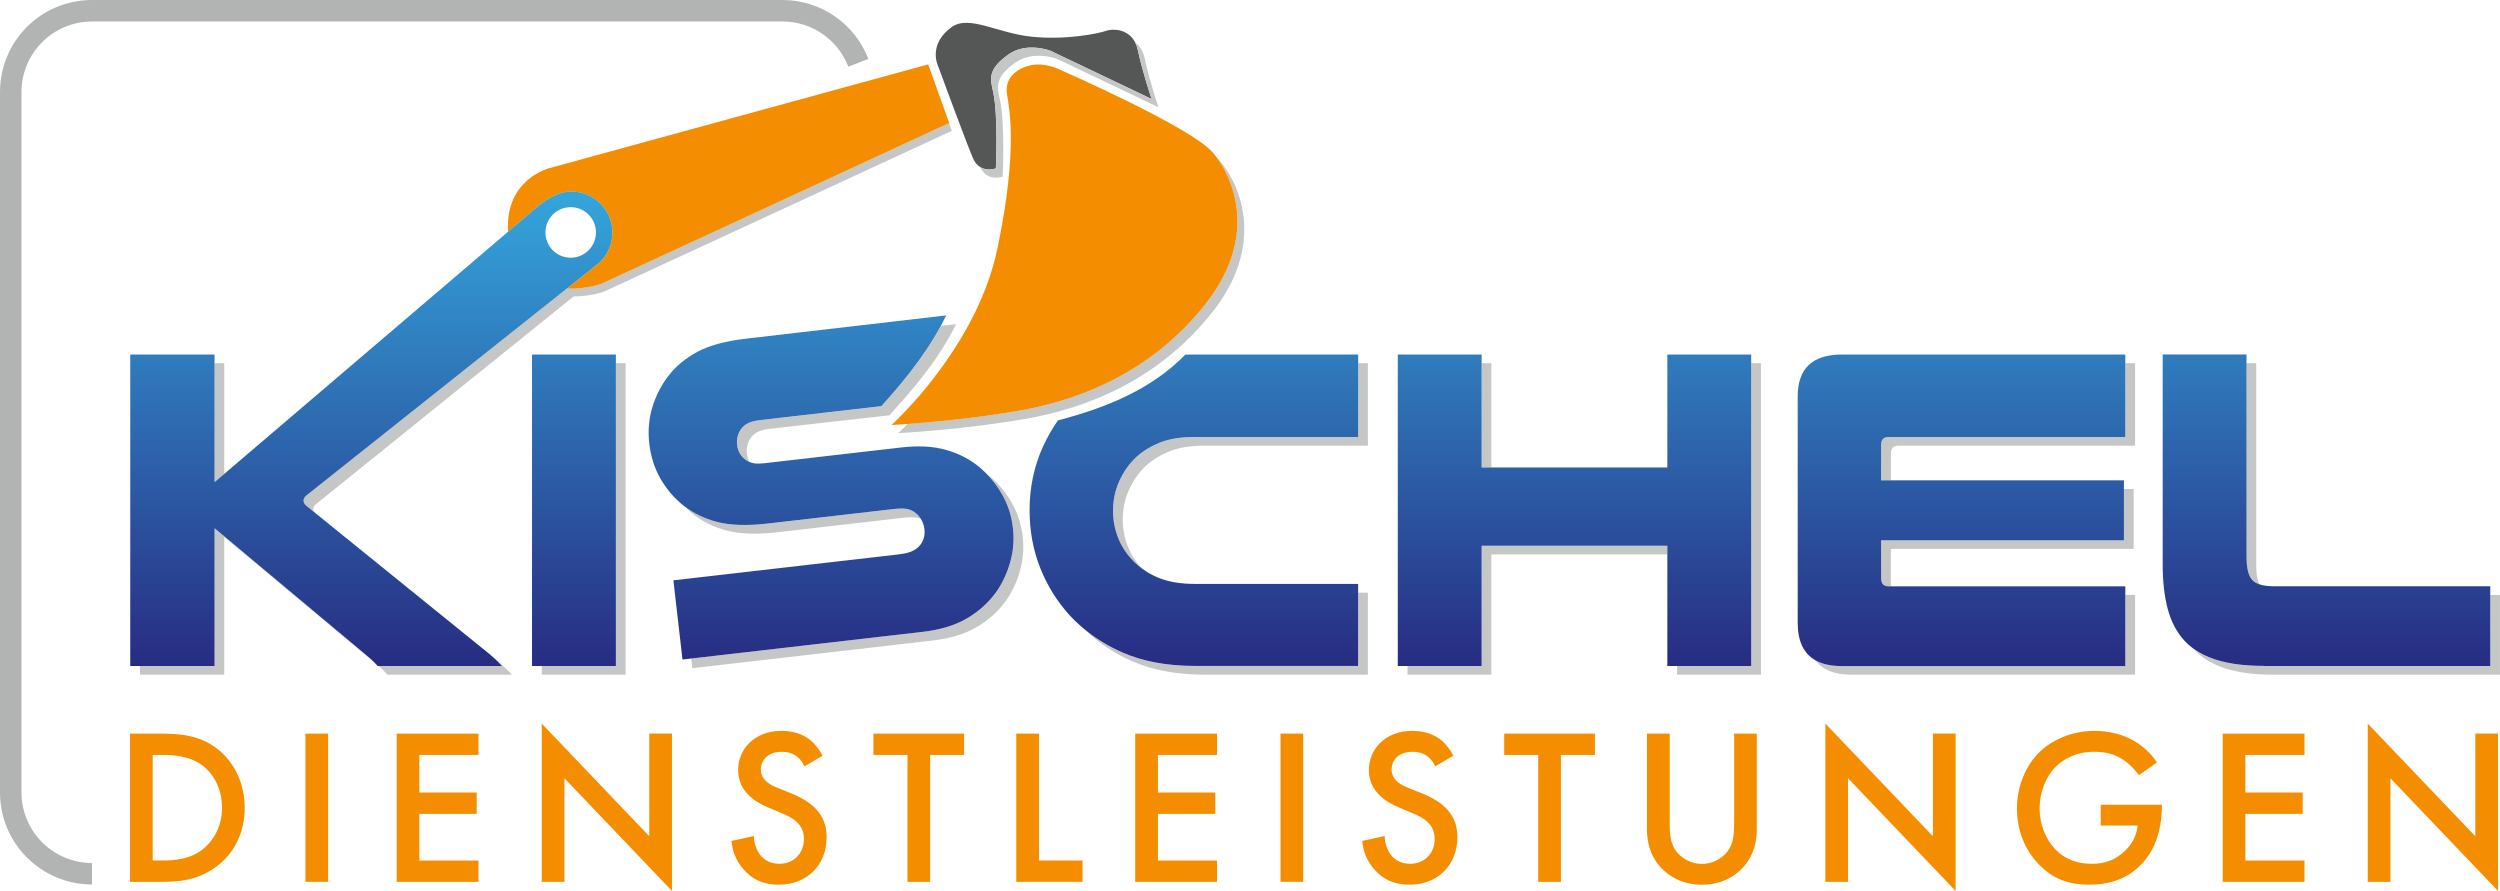 <?xml version="1.0" encoding="UTF-8"?>
<svg id="Ebene_1" data-name="Ebene 1" xmlns="http://www.w3.org/2000/svg" xmlns:xlink="http://www.w3.org/1999/xlink" viewBox="0 0 708.66 252.56">
  <defs>
    <style>
      .cls-1 {
        fill: #555756;
      }

      .cls-1, .cls-2, .cls-3, .cls-4, .cls-5 {
        stroke-width: 0px;
      }

      .cls-2 {
        fill: #b2b3b3;
      }

      .cls-3 {
        fill: #f48e00;
      }

      .cls-4 {
        fill: url(#Neues_Verlaufsfeld);
      }

      .cls-5 {
        fill: #c5c7c7;
      }
    </style>
    <linearGradient id="Neues_Verlaufsfeld" data-name="Neues Verlaufsfeld" x1="371.41" y1="54.27" x2="371.41" y2="188.79" gradientUnits="userSpaceOnUse">
      <stop offset="0" stop-color="#34a6dc"/>
      <stop offset="1" stop-color="#272c82"/>
    </linearGradient>
  </defs>
  <g>
    <path class="cls-5" d="M145.07,191.25h-35.26c-.61-.73-1.45-1.55-2.48-2.46h34.99c-.37-.43-.76-.83-1.15-1.22l.51.41c.61.52,1.2,1.05,1.76,1.57.56.52,1.11,1.09,1.63,1.7ZM63.57,134.32v-31.37h-2.76v33.72l2.76-2.35ZM60.81,149.74v39.05h-21.14v2.46h23.9v-39.05l42.32,35.4c.07.06.14.11.21.17-.79-.8-1.77-1.67-2.97-2.63l-42.32-35.4ZM638.44,164.43c.47.51,1.13.9,1.96,1.19-.55-1.26-.84-3.02-.84-5.32v-57.34h-2.76v54.88c0,3.22.54,5.42,1.63,6.6ZM422.75,132.5v-29.54h-2.76v29.54h2.76ZM384.99,123.88h-46.24c-4.01,0-7.31.52-9.93,1.57-2.61,1.04-4.88,2.44-6.79,4.18-2,1.92-3.59,4.18-4.77,6.79-1.18,2.61-1.76,5.4-1.76,8.36,0,2.7.48,5.25,1.44,7.64.96,2.4,2.31,4.51,4.05,6.33.81.89,1.73,1.68,2.72,2.41-1.72-1.82-3.06-3.91-4.01-6.29-.96-2.39-1.44-4.94-1.44-7.64,0-2.96.59-5.75,1.76-8.36,1.18-2.61,2.76-4.88,4.77-6.79,1.91-1.74,4.18-3.13,6.79-4.18,2.61-1.04,5.92-1.57,9.93-1.57h46.24v-23.38h-2.76v20.92ZM602.46,123.88h-67.13c-1.39,0-2.09.74-2.09,2.22v10.06h2.76v-7.6c0-1.48.7-2.22,2.09-2.22h67.13v-23.38h-2.76v20.92ZM174.58,188.79h-21.01v2.46h23.77v-88.29h-2.76v85.84ZM522,188.79c-3.04,0-5.51-.56-7.44-1.66,2.02,2.74,5.41,4.12,10.2,4.12h80.46v-22.6h-2.76v20.14h-80.46ZM286.75,142.44c-1.7-2.96-3.86-5.51-6.47-7.67-.18-.14-.37-.27-.55-.4,1.64,1.68,3.07,3.54,4.26,5.62,1.7,2.96,2.75,6.17,3.15,9.63.37,3.2.14,6.34-.69,9.41-.83,3.08-2.1,5.9-3.82,8.46-2.1,3.05-4.86,5.6-8.26,7.65-3.4,2.06-7.7,3.38-12.89,3.98l-65.55,7.55.32,2.74,67.99-7.83c5.19-.6,9.49-1.92,12.89-3.98,3.4-2.06,6.15-4.61,8.26-7.65,1.72-2.56,3-5.38,3.82-8.46.83-3.07,1.06-6.21.69-9.41-.4-3.46-1.45-6.67-3.15-9.63ZM496.4,188.79h-21.01v2.46h23.77v-88.29h-2.76v85.84ZM419.99,154.7v34.09h-21.01v2.46h23.77v-34.09h49.88v-2.46h-52.64ZM533.23,153.13v10.71c0,1.57.7,2.35,2.09,2.35h.67v-10.6h68.83v-16.98h-2.76v14.52h-68.83ZM338.75,188.79c-7.92,0-14.8-1.28-20.64-3.85-3.93-1.73-7.45-3.89-10.59-6.47,3.78,3.7,8.23,6.68,13.35,8.93,5.83,2.57,12.71,3.85,20.64,3.85h46.24v-23.25h-2.76v20.79h-46.24ZM259.71,145.54c-.69-.62-1.5-1.03-2.44-1.23-.94-.2-2.28-.2-4.01,0l-35.68,4.11c-5.88.68-10.7.51-14.46-.51-3.51-.95-6.5-2.41-9.01-4.35.7.72,1.43,1.41,2.22,2.06,2.61,2.15,5.8,3.74,9.55,4.75,3.75,1.01,8.57,1.18,14.46.51l35.68-4.11c1.73-.2,3.07-.2,4.01,0,.37.08.72.2,1.05.34-.37-.59-.81-1.12-1.37-1.57ZM215.51,119.08c-1.47.17-2.6.45-3.39.85-.79.4-1.41.89-1.87,1.46-1.07,1.35-1.5,2.93-1.29,4.75.22,1.9,1.13,3.38,2.74,4.42.24.16.5.28.77.39-.4-.69-.65-1.47-.75-2.35-.21-1.82.22-3.4,1.29-4.75.46-.58,1.08-1.07,1.87-1.46.79-.4,1.92-.68,3.39-.85l33.86-3.83c5.05-5.62,13.49-14.76,18.88-25.83l-4.29.5c-5.28,9.72-12.28,17.66-16.87,22.77l-34.33,3.95ZM705.9,168.65v20.14h-64.13c-5.4,0-9.95-.59-13.65-1.76-2.4-.76-4.49-1.79-6.27-3.06.05.05.09.11.14.17,2.22,2.4,5.18,4.18,8.88,5.36,3.7,1.18,8.25,1.76,13.65,1.76h64.13v-22.6h-2.76Z"/>
    <path class="cls-1" d="M275.78,44.79c.55,1.28,1.28,2.07,2.05,2.56,2.07,1.3,4.46.37,4.46.37,0,0,.7-14.47-.72-21.43-.76-3.71-1.96-6.39,4.26-10.83,5.2-3.71,11.95-1.06,11.95-1.06l28.66,13.67s-2.64-7.82-3.89-13.84c-.17-.83-.43-1.55-.75-2.17-1.97-3.89-6.31-4-8.26-3.32-2.26.79-11.4,2.67-21.16,1.66-9.76-1.02-17.73-6.31-22.71-2.66-6.49,4.75-3.91,10.58-3.91,10.58,0,0,8.02,21.78,10.02,26.48Z"/>
    <path class="cls-5" d="M170.93,80.22c3.83-1.71,95.51-44.15,98.08-45.34l.79,2.21s-94.26,43.63-98.14,45.37c-1.49.66-5.03,1.54-9.07,1.58l-73.03,58.88c-.52.44-.78.91-.78,1.44,0,.25.06.5.19.73l-2.16-1.75c-.52-.43-.78-.91-.78-1.44s.26-1,.78-1.44l73.86-58.68c4.52.15,8.63-.84,10.26-1.57ZM326.44,28.07l-28.66-13.67s-6.74-2.65-11.95,1.06c-6.22,4.44-5.02,7.12-4.26,10.83,1.42,6.96.72,21.43.72,21.43,0,0-2.39.93-4.46-.37,2.05,4.4,6.4,2.7,6.4,2.7,0,0,.7-14.47-.72-21.43-.76-3.71-1.96-6.39,4.26-10.83,5.2-3.71,11.95-1.06,11.95-1.06l28.66,13.67s-2.64-7.82-3.89-13.84c-.46-2.19-1.47-3.61-2.69-4.5.32.63.58,1.34.75,2.17,1.25,6.02,3.89,13.84,3.89,13.84ZM343.57,88.6c15.13-19.04,8.29-35.95,2.11-43.11-.18-.21-.39-.42-.62-.65,5.72,7.9,10.62,23.74-3.43,41.42-15.12,19.04-35.11,27.04-52.91,30.15-12.31,2.15-24.85,3.26-31.4,3.74-1.68,1.7-2.71,2.63-2.71,2.63,0,0,18.26-.93,36.05-4.04,17.8-3.11,37.78-11.11,52.91-30.15Z"/>
    <path class="cls-3" d="M144.01,65.68c-.91-14.98,11.82-18.05,11.82-18.05l107.28-29.38,5.96,16.62s-.02.01-.06.03c-2.57,1.19-94.25,43.63-98.08,45.34-1.63.73-5.74,1.71-10.26,1.57l9.28-7.37c2.24-2.15,3.64-5.17,3.64-8.52,0-6.53-5.48-11.93-12.27-11.61-4.06.19-8.47,3.85-8.47,3.85l-8.84,7.54ZM341.63,86.28c14.05-17.68,9.15-33.52,3.43-41.42-.44-.61-.88-1.17-1.32-1.68-6.17-7.16-42.97-23.28-42.97-23.28,0,0-4.63-2.52-9.14-1.27-4.55,1.26-6.77,4.25-6.19,8,.57,3.75,3.25,15.26-2.7,43.78-1.34,6.41-3.59,12.45-6.28,17.99-5.38,11.07-12.5,20.07-17.54,25.69-3.67,4.08-6.24,6.39-6.24,6.39,0,0,1.74-.09,4.65-.3,6.55-.48,19.08-1.59,31.4-3.74,17.8-3.11,37.78-11.11,52.91-30.15Z"/>
    <path class="cls-2" d="M26.08,6.09h195.73c8.51,0,15.77,5.32,18.66,12.8l5.68-2.19h0C242.39,6.93,232.91,0,221.81,0H26.08C11.67,0,0,11.67,0,26.08v198.56c0,14.4,11.67,26.07,26.08,26.08v-6.09c-11.04-.02-19.97-8.95-19.99-19.99V26.08c.02-11.04,8.95-19.97,19.99-19.99Z"/>
    <path class="cls-4" d="M496.4,188.79h-23.77v-34.09h-52.64v34.09h-23.77v-88.29h23.77v32h52.64v-32h23.77v88.29ZM274.36,175.14c3.4-2.06,6.15-4.61,8.26-7.65,1.72-2.56,2.99-5.38,3.82-8.46.83-3.07,1.06-6.21.69-9.41-.4-3.46-1.45-6.67-3.15-9.63-1.19-2.07-2.62-3.94-4.26-5.62-.7-.72-1.43-1.41-2.21-2.05-2.61-2.15-5.71-3.75-9.29-4.78-3.58-1.03-7.84-1.27-12.77-.7l-38.54,4.44c-1.38.16-2.46.18-3.22.04-.45-.08-.85-.21-1.23-.37-.27-.11-.53-.23-.77-.39-1.61-1.04-2.52-2.51-2.74-4.42-.21-1.82.22-3.4,1.29-4.75.46-.58,1.08-1.07,1.87-1.46.79-.4,1.92-.68,3.39-.85l34.33-3.95c4.59-5.11,11.59-13.04,16.87-22.77.53-.97,1.04-1.95,1.53-2.96l-56.71,6.59c-5.88.68-10.51,1.93-13.9,3.77-3.38,1.84-6.1,4.1-8.16,6.79-2.06,2.69-3.58,5.67-4.56,8.94-.98,3.27-1.27,6.68-.86,10.22.42,3.63,1.45,6.91,3.1,9.83,1.65,2.92,3.78,5.46,6.4,7.61.17.14.37.26.54.4,2.51,1.94,5.5,3.41,9.01,4.35,3.75,1.01,8.57,1.18,14.46.51l35.68-4.11c1.73-.2,3.07-.2,4.01,0,.94.2,1.76.61,2.44,1.23.56.45,1,.98,1.37,1.57.51.83.86,1.78.99,2.89.18,1.56-.14,2.95-.96,4.19-.53.76-1.26,1.39-2.21,1.9-.95.5-2.33.86-4.15,1.07l-63.84,7.35,2.58,22.45,2.44-.28,65.55-7.55c5.19-.6,9.49-1.92,12.89-3.98ZM316.94,152.41c-.96-2.39-1.44-4.94-1.44-7.64,0-2.96.59-5.75,1.76-8.36,1.18-2.61,2.76-4.88,4.77-6.79,1.91-1.74,4.18-3.13,6.79-4.18,2.61-1.04,5.92-1.57,9.93-1.57h46.24v-23.38h-46.24c-.69,0-2.07,0-2.75.03-9.7,9.94-22.52,15.08-36.1,18.64-1.64,2.32-3.05,4.8-4.26,7.45-2.53,5.57-3.79,11.58-3.79,18.02,0,5.83,1,11.28,3,16.33,2,5.05,4.79,9.53,8.36,13.45,1.34,1.45,2.78,2.79,4.3,4.04,3.14,2.58,6.66,4.74,10.59,6.47,5.83,2.57,12.71,3.85,20.64,3.85h46.24v-23.25h-46.24c-4.18,0-7.71-.61-10.58-1.83-1.65-.7-3.13-1.56-4.47-2.55-.99-.73-1.9-1.52-2.72-2.41-1.74-1.83-3.09-3.94-4.05-6.33ZM533.23,126.1c0-1.48.7-2.22,2.09-2.22h67.13v-23.38h-80.33c-8.36,0-12.54,3.96-12.54,11.89v64.13c0,5.18,1.66,8.71,4.97,10.62,1.92,1.1,4.4,1.66,7.44,1.66h80.46v-22.6h-67.13c-1.39,0-2.09-.78-2.09-2.35v-10.71h68.83v-16.98h-68.83v-10.06ZM641.77,188.79h64.13v-22.6h-61.26c-1.74,0-3.14-.2-4.24-.58-.83-.29-1.49-.68-1.96-1.19-1.09-1.17-1.63-3.37-1.63-6.6v-57.34h-23.77v59.56c0,4.79.48,8.99,1.44,12.6.96,3.61,2.55,6.62,4.77,9.01.78.84,1.65,1.6,2.61,2.29,1.78,1.28,3.86,2.3,6.27,3.06,3.7,1.18,8.25,1.76,13.65,1.76ZM174.58,102.95v-2.46h-23.77v88.29h23.77v-85.84ZM142.32,188.79h-35.26c-.27-.32-.6-.67-.95-1.03-.79-.8-1.77-1.67-2.97-2.63l-42.32-35.4v39.05h-23.9v-88.29h23.9v36.18l2.76-2.35,80.44-68.64,8.84-7.54s4.41-3.66,8.47-3.85c6.79-.32,12.27,5.08,12.27,11.61,0,3.35-1.4,6.37-3.64,8.52l-9.28,7.37-73.86,58.68c-.52.44-.78.91-.78,1.44s.26,1,.78,1.44l2.16,1.75,49.95,40.44c.61.52,1.2,1.04,1.76,1.57.16.15.32.32.48.48.39.39.78.79,1.15,1.22ZM161.77,58.73c-3.95,0-7.16,3.2-7.16,7.16s3.2,7.16,7.16,7.16,7.16-3.2,7.16-7.16-3.2-7.16-7.16-7.16Z"/>
  </g>
  <g>
    <path class="cls-3" d="M45.68,207.95c5.86,0,10.96.63,15.62,4.09,5.1,3.84,8.06,9.96,8.06,16.95s-2.9,13.04-8.44,16.95c-4.91,3.46-9.51,4.03-15.37,4.03h-8.69v-42.02h8.82ZM43.28,243.92h2.77c3.15,0,7.5-.25,11.15-2.96,2.9-2.21,5.73-6.24,5.73-11.97s-2.65-9.89-5.67-12.1c-3.65-2.65-8.13-2.9-11.21-2.9h-2.77v29.93Z"/>
    <path class="cls-3" d="M93.01,207.95v42.02h-6.43v-42.02h6.43Z"/>
    <path class="cls-3" d="M135.63,214h-16.76v10.65h16.25v6.05h-16.25v13.23h16.76v6.05h-23.19v-42.02h23.19v6.05Z"/>
    <path class="cls-3" d="M153.56,249.97v-44.86l30.49,31.94v-29.11h6.43v44.61l-30.49-31.94v29.36h-6.43Z"/>
    <path class="cls-3" d="M228.02,217.27c-.38-.95-.95-1.83-1.89-2.65-1.32-1.07-2.71-1.51-4.54-1.51-3.91,0-5.92,2.33-5.92,5.04,0,1.26.44,3.47,4.54,5.1l4.22,1.7c7.75,3.15,9.89,7.56,9.89,12.35,0,8-5.67,13.48-13.55,13.48-4.85,0-7.75-1.83-9.89-4.22-2.27-2.52-3.28-5.29-3.53-8.19l6.36-1.39c0,2.08.76,4.03,1.76,5.35,1.2,1.51,2.96,2.52,5.48,2.52,3.91,0,6.93-2.83,6.93-7.06s-3.28-6.05-6.05-7.18l-4.03-1.7c-3.46-1.45-8.57-4.35-8.57-10.65,0-5.67,4.41-11.09,12.29-11.09,4.54,0,7.12,1.7,8.44,2.83,1.13,1.01,2.33,2.46,3.21,4.22l-5.17,3.02Z"/>
    <path class="cls-3" d="M263.66,214v35.98h-6.43v-35.98h-9.64v-6.05h25.71v6.05h-9.64Z"/>
    <path class="cls-3" d="M294.51,207.95v35.97h12.35v6.05h-18.78v-42.02h6.43Z"/>
    <path class="cls-3" d="M344.99,214h-16.76v10.65h16.25v6.05h-16.25v13.23h16.76v6.05h-23.19v-42.02h23.19v6.05Z"/>
    <path class="cls-3" d="M369.41,207.95v42.02h-6.43v-42.02h6.43Z"/>
    <path class="cls-3" d="M406.82,217.27c-.38-.95-.95-1.83-1.89-2.65-1.32-1.07-2.71-1.51-4.54-1.51-3.91,0-5.92,2.33-5.92,5.04,0,1.26.44,3.47,4.54,5.1l4.22,1.7c7.75,3.15,9.89,7.56,9.89,12.35,0,8-5.67,13.48-13.55,13.48-4.85,0-7.75-1.83-9.89-4.22-2.27-2.52-3.28-5.29-3.53-8.19l6.36-1.39c0,2.08.76,4.03,1.76,5.35,1.2,1.51,2.96,2.52,5.48,2.52,3.91,0,6.93-2.83,6.93-7.06s-3.28-6.05-6.05-7.18l-4.03-1.7c-3.46-1.45-8.57-4.35-8.57-10.65,0-5.67,4.41-11.09,12.29-11.09,4.54,0,7.12,1.7,8.44,2.83,1.13,1.01,2.33,2.46,3.21,4.22l-5.17,3.02Z"/>
    <path class="cls-3" d="M442.46,214v35.98h-6.43v-35.98h-9.64v-6.05h25.71v6.05h-9.64Z"/>
    <path class="cls-3" d="M473.3,207.95v25.33c0,2.27.06,5.04,1.32,7.25,1.26,2.14,4.09,4.35,7.81,4.35s6.55-2.21,7.81-4.35c1.26-2.21,1.32-4.98,1.32-7.25v-25.33h6.43v27.03c0,3.34-.69,7.37-3.91,10.9-2.21,2.39-5.92,4.91-11.66,4.91s-9.45-2.52-11.66-4.91c-3.21-3.53-3.91-7.56-3.91-10.9v-27.03h6.43Z"/>
    <path class="cls-3" d="M517.42,249.97v-44.86l30.49,31.94v-29.11h6.43v44.61l-30.49-31.94v29.36h-6.43Z"/>
    <path class="cls-3" d="M595.48,228.11h17.33v.31c0,7.18-2.14,13.04-6.24,17.01-4.35,4.22-9.51,5.35-14.3,5.35-6.11,0-10.46-1.76-14.3-5.73-4.1-4.22-6.24-9.83-6.24-15.88,0-6.55,2.65-12.22,6.11-15.69,3.59-3.65,9.32-6.3,15.81-6.3,3.78,0,7.69.82,10.96,2.65,3.46,1.95,5.61,4.41,6.8,6.3l-5.1,3.59c-1.26-1.76-3.15-3.65-5.17-4.79-2.33-1.39-4.85-1.83-7.43-1.83-5.48,0-9.01,2.27-11.09,4.35-2.77,2.77-4.47,7.25-4.47,11.78,0,4.22,1.58,8.44,4.35,11.4,2.9,3.09,6.49,4.22,10.52,4.22,3.65,0,6.68-1.07,9.39-3.72,2.33-2.27,3.28-4.73,3.53-7.12h-10.46v-5.92Z"/>
    <path class="cls-3" d="M653.24,214h-16.76v10.65h16.25v6.05h-16.25v13.23h16.76v6.05h-23.19v-42.02h23.19v6.05Z"/>
    <path class="cls-3" d="M671.17,249.97v-44.86l30.49,31.94v-29.11h6.43v44.61l-30.49-31.94v29.36h-6.43Z"/>
  </g>
</svg>